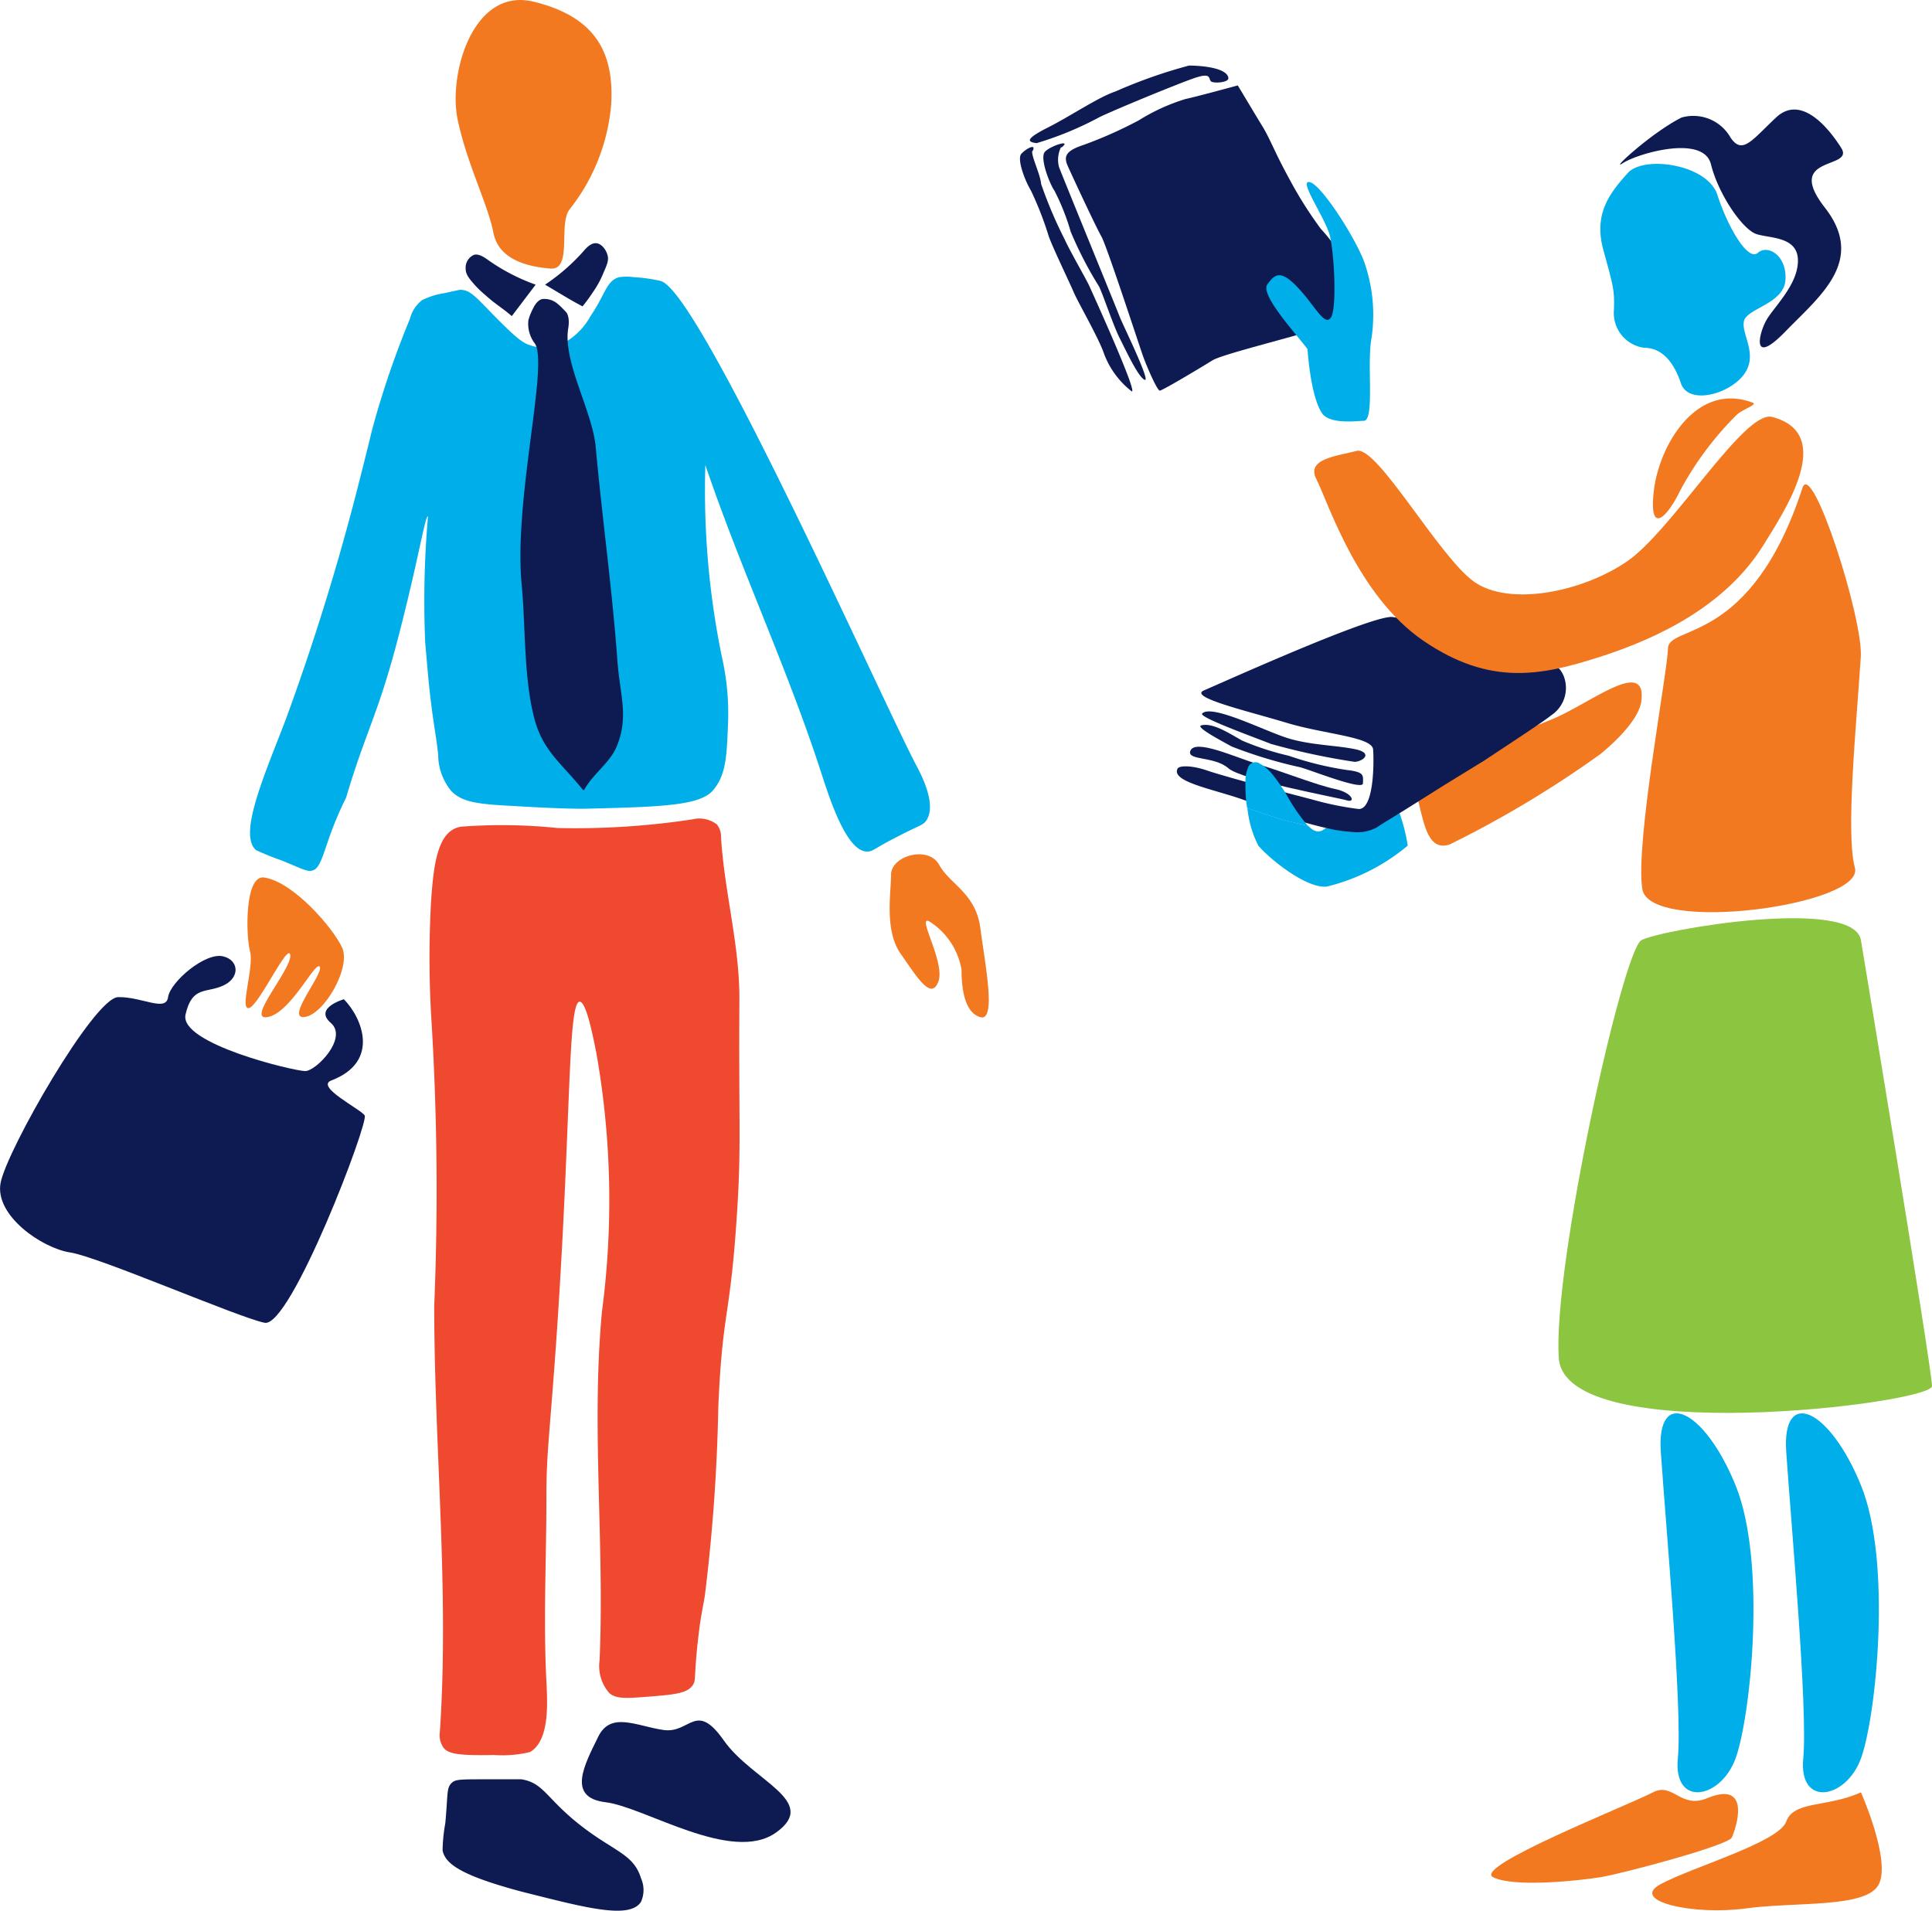 <svg xmlns="http://www.w3.org/2000/svg" viewBox="0 0 127.25 125.87"><defs><style>.cls-1{fill:#0d1b52;}.cls-2{fill:#f37920;}.cls-3{fill:#00afe9;}.cls-4{fill:#8cc53f;}.cls-5{fill:#ef4930;}</style></defs><title>icon_rotaract</title><g id="Layer_2" data-name="Layer 2"><g id="Layer_1-2" data-name="Layer 1"><path class="cls-1" d="M81.52,5.62c.15.24,1.15,1.92,1.64,2.72s.81,1.71,1.71,3.35A26.47,26.47,0,0,0,87,15.08a9.88,9.88,0,0,1,2.1,3.47l.34,1.29a5.71,5.71,0,0,1-2,1.6c-1.19.5-6.86,1.85-7.57,2.29s-3.31,2-3.48,2-.84-1.54-1.09-2.23-2.41-7.33-2.76-7.93-1.93-4-2.21-4.63-.15-1,1-1.38A28.24,28.24,0,0,0,75,7.93a12.89,12.89,0,0,1,3.09-1.41c.6-.12,3.46-.9,3.46-.9"/><path class="cls-1" d="M80.9,5.13c.07.26-.72.37-1.06.27s.13-.72-1.25-.23-5.4,2.16-6.18,2.55a22,22,0,0,1-4.14,1.71c-.46-.07-.93-.18.69-1s3.32-2,4.52-2.41a33,33,0,0,1,4.83-1.7c.87,0,2.43.15,2.59.77"/><path class="cls-1" d="M69.88,9.7A1.89,1.89,0,0,0,69.75,11c.21.57,3.85,9.46,4,9.87s2.06,4.29,1.65,4.15-1.24-1.93-1.66-2.76-1.14-3-1.36-3.4a25.25,25.25,0,0,1-1.86-3.6,14.78,14.78,0,0,0-1.07-2.7c-.3-.42-1-2.17-.62-2.57s1.8-.84,1.09-.28"/><path class="cls-1" d="M68,9.93c-.13.24.53,1.56.57,2.18a28.61,28.61,0,0,0,1.56,3.67c.27.62,1.42,2.63,1.59,3s3.24,7.12,2.82,7a5.68,5.68,0,0,1-1.82-2.47c-.33-1-1.71-3.38-2-4.06s-1.41-3-1.65-3.7a21.7,21.7,0,0,0-1.17-3c-.45-.76-.92-2.1-.63-2.42s1-.72.75-.19"/><path class="cls-2" d="M108.11,46.16c-.12,1-1.25,2.32-2.7,3.51a70,70,0,0,1-9.92,5.95c-1.58.53-1.72-1.72-2.24-3.44s6.94-3.83,9.42-5S108.43,43.44,108.11,46.16Z"/><path class="cls-3" d="M92.72,55.7a13.11,13.11,0,0,1-5.34,2.7c-1.39.13-3.85-1.91-4.5-2.7a6.85,6.85,0,0,1-.72-2.49,25.59,25.59,0,0,0,4,1.18c.38.4.76.53,1.15.15h0A2.81,2.81,0,0,0,89,54.28L91,53c.54-.07.94,0,1,.08A12,12,0,0,1,92.72,55.7Z"/><path class="cls-4" d="M91,53l-2,1.26a2.81,2.81,0,0,1-1.69.27v-.13s3.5-1.36,3.64-1.4Z"/><path class="cls-1" d="M102.18,47.11c-.56.45-2.39,1.64-4.44,3L95.15,51.7l-2.48,1.56c-.93.58-1.64,1-2,1.25a2.77,2.77,0,0,1-1.7.28h0a8.59,8.59,0,0,1-1.16-.15,25.59,25.59,0,0,1-4-1.18c-.48-.19-.91-.36-1.25-.52-1.92-.85-5.5-1.34-5-2.31.11-.21.91-.23,1.94.12.44.16,2.22.67,4.16,1.19l2.76.72a20.32,20.32,0,0,0,3.08.63c1,0,1-3.08.94-3.92s-3.19-1-5.7-1.76-6.48-1.68-5.45-2.13c1.55-.67,11-4.93,12.4-4.84a14.71,14.71,0,0,1,2,.41c3.15.8,8.64,2.51,9.06,3.06a1.9,1.9,0,0,1,.23.39A2.16,2.16,0,0,1,102.18,47.11Z"/><path class="cls-1" d="M79.18,47c-.25.24,3.45,1.57,4.53,2a45.1,45.1,0,0,0,5.5,1.18c.51,0,1.3-.57.05-.83s-2.85-.26-4.35-.7S79.81,46.34,79.18,47Z"/><path class="cls-1" d="M79.12,47.78c-.4.11,1.3,1,2,1.39a30.12,30.12,0,0,0,4.43,1.35c.46.07,4.21,1.6,4.22,1.08s.12-.75-1.06-.88a21.43,21.43,0,0,1-3.83-.94,18.15,18.15,0,0,1-3.07-1C81,48.33,79.88,47.58,79.12,47.78Z"/><path class="cls-1" d="M78.39,49.49c-.17.61,1.61.32,2.51,1.11s7.23,1.94,7.81,2.12.41-.5-.78-.75-3.41-1.13-5-1.61S78.65,48.61,78.39,49.49Z"/><path class="cls-3" d="M86.14,54.39a25.59,25.59,0,0,1-4-1.18,9,9,0,0,1-.11-1.51c0-.12,0-.22,0-.33a2.29,2.29,0,0,1,.22-.91.51.51,0,0,1,.76-.14,2.74,2.74,0,0,1,.79.68,10.37,10.37,0,0,1,.68.94c.1.15.2.31.29.47A12.47,12.47,0,0,0,86.14,54.39Z"/><path class="cls-3" d="M107.22,11.39c-1.3,1.43-2.25,2.77-1.61,5.1s.74,2.62.69,3.94a2.31,2.31,0,0,0,2,2.48c1.12,0,1.92.87,2.41,2.33s3.18.74,4.15-.57-.17-2.63,0-3.5,2.65-1.14,2.74-2.75-1.18-2.34-1.83-1.76-2-1.77-2.65-3.81S108.27,10.22,107.22,11.39Z"/><path class="cls-1" d="M110.76,7.74c-2,1-4.83,3.63-3.86,3s5.3-1.9,5.79.08,2.09,4.31,3,4.6,2.73.15,2.73,1.75-1.6,3.06-2.09,3.94-1,3.06,1.27.72,5.32-4.66,2.59-8.16,2-2.48,1.08-3.93-2.69-3.5-4.29-2-2.22,2.48-3,1.32A2.82,2.82,0,0,0,110.76,7.74Z"/><path class="cls-2" d="M115.45,26.53c.32.12-.67.43-1.06.79a21.11,21.11,0,0,0-3.73,5c-.85,1.77-2.08,3-1.73,0S111.75,25.11,115.45,26.53Z"/><path class="cls-2" d="M116.15,35.9c-2.48,4-6.94,6.14-10.78,7.37s-7.2,1.94-11.6-1.05-6.35-9.29-7.06-10.64S88,30.05,89.36,29.7s5.46,7.05,7.76,8.64,7,.69,10-1.33,7.75-10,9.59-9.55C121,28.57,117.47,33.75,116.15,35.9Z"/><path class="cls-2" d="M122.56,43.29c-.31,4.67-1,11.62-.39,13.86.7,2.47-13.52,4.41-14,1.41s1.66-14.26,1.69-15.85,5.47-.17,8.86-10.58C119.35,30.25,122.73,40.76,122.56,43.29Z"/><path class="cls-3" d="M86.12,23c-.68-.93-3.14-3.57-2.65-4.26s.87-1,2,.19,1.76,2.58,2.18,2,.23-4.23-.06-5.4-2.13-3.74-1.31-3.53,3.24,4.07,3.65,5.48a10.49,10.49,0,0,1,.4,4.82c-.32,1.71.25,5.54-.55,5.42-.34,0-2.2.26-2.71-.51C86.3,26.06,86.12,23,86.12,23Z"/><path class="cls-4" d="M122.57,61.93s4.68,28.22,4.68,29.37-24.16,4.13-24.58-1.84,4.2-26.84,5.44-27.53S122.09,59.05,122.57,61.93Z"/><path class="cls-3" d="M117.65,95.65c.33,4.84,1.43,16.95,1.12,20.18s2.81,2.69,3.8,0,2.07-12.92,0-18S117.35,91.35,117.65,95.65Z"/><path class="cls-3" d="M109.39,95.65c.33,4.84,1.43,16.95,1.12,20.18s2.81,2.69,3.8,0,2.07-12.92,0-18S109.09,91.35,109.39,95.65Z"/><path class="cls-2" d="M122.57,118.06c-2.2,1-4.43.54-4.92,1.92s-6.2,3-8.28,4.13,2.22,2.06,5.58,1.6,8,0,8.8-1.6S122.57,118.06,122.57,118.06Z"/><path class="cls-2" d="M108.87,118.06c-1.67.87-11.9,4.9-10.53,5.59s5.64.23,7.07,0,8.45-2.1,8.66-2.62c.52-1.25,1-3.68-1.64-2.58C110.69,119.17,110.19,117.37,108.87,118.06Z"/><path class="cls-3" d="M27,21a59.84,59.84,0,0,0-2.5,7.34c-.18.75-.51,2.08-.94,3.77a158.22,158.22,0,0,1-4.76,15.34C17.44,51,15.66,55,16.87,56a18.16,18.16,0,0,0,1.69.68c1.43.59,1.71.78,2.08.64s.57-.76.95-1.88a23.37,23.37,0,0,1,1.21-2.91C24.17,47.89,25,47,26.52,40.84,27.62,36.49,28,34,28.19,34A64.81,64.81,0,0,0,28,42.21c0,.08.06.73.17,2,.27,3,.54,4.07.69,5.49a3.79,3.79,0,0,0,.85,2.39c.7.73,1.66.88,4.12,1,3.41.21,4.71.18,4.71.18,5-.12,7.54-.2,8.41-1.2s.92-2.26,1-4.38a16.82,16.82,0,0,0-.42-4.5,54.44,54.44,0,0,1-1.07-12.6s0,0,0,.05c2.34,6.89,5.46,13.51,7.69,20.45.54,1.66,1.66,5.08,3,5,.34,0,.44-.21,2-1,1.36-.71,1.6-.71,1.83-1,.79-1.06-.37-3.18-.61-3.64-2.17-4.08-14.27-31.28-16.85-31.94a9.91,9.91,0,0,0-1.75-.25,3.49,3.49,0,0,0-1,0c-.84.24-.89,1.12-1.87,2.55a4.49,4.49,0,0,1-2.21,2,3,3,0,0,1-1.74-.06c-.47-.14-.85-.39-2.21-1.76s-1.73-1.9-2.42-1.9c-.07,0-.37.07-1,.21a5,5,0,0,0-1.52.47A2.28,2.28,0,0,0,27,21Z"/><path class="cls-2" d="M17.4,57.8c-1.3-.19-1.21,3.85-.93,4.87s-.72,3.88-.07,3.73S19,62,19.12,62.91s-3,4.39-1.47,4.08,3.13-3.74,3.41-3.31-2.29,3.47-1,3.31,3.08-3.27,2.47-4.58S19.32,58.09,17.4,57.8Z"/><path class="cls-1" d="M14.72,63c1,.25,1.12,1.38,0,1.91s-2.07,0-2.5,1.92,7.16,3.72,7.88,3.72,2.84-2.18,1.69-3.17.86-1.56.86-1.56c1.21,1.23,2.4,4.12-.83,5.35-1.07.41,1.91,1.87,2.2,2.3s-4.88,14-6.59,13.66S6.49,82.78,4.63,82.5s-5-2.44-4.59-4.59S6.2,65.71,7.78,65.68s3.15,1,3.29,0S13.54,62.68,14.72,63Z"/><path class="cls-2" d="M32.5,15.34c-.36-1.88-1.74-4.52-2.36-7.48s1-8.72,5-7.75,5.3,3.26,5.12,6.7a12.84,12.84,0,0,1-2.76,7c-.73,1,.22,4-1.25,3.88S32.85,17.12,32.5,15.34Z"/><path class="cls-1" d="M40,16.76c-.09-.31-.37-.71-.73-.74s-.69.35-.85.54a13.14,13.14,0,0,1-2.52,2.19c.82.48,1.64,1,2.47,1.43.17-.21.41-.52.66-.9a6.53,6.53,0,0,0,.73-1.34C40,17.39,40.12,17.1,40,16.76Z"/><path class="cls-1" d="M35.28,18.75a13,13,0,0,1-3.07-1.58c-.23-.16-.65-.49-1-.38a.92.92,0,0,0-.54.91c0,.38.24.66.6,1.07a6.65,6.65,0,0,0,.69.66c.21.19.36.31.49.42l.56.42c.17.12.41.31.7.55Z"/><path class="cls-2" d="M58.69,57.58c0,1.23-.45,3.7.63,5.24s2,3.09,2.48,1.85-1.4-4.31-.63-4a4.7,4.7,0,0,1,2.16,3.19c0,1.13.16,2.83,1.24,3.14s.3-3.55,0-5.86-2-2.88-2.71-4.17S58.74,56.35,58.69,57.58Z"/><path class="cls-5" d="M47.21,54.3a1.89,1.89,0,0,0-1.6-.33,51.16,51.16,0,0,1-8.9.57,35.43,35.43,0,0,0-6.16-.1,1.51,1.51,0,0,0-.56.12c-1.18.51-1.44,2.44-1.6,4.84a67.13,67.13,0,0,0,0,7.37h0A184,184,0,0,1,28.6,86h0c0,9.36,1,18.75.37,28.09a1.44,1.44,0,0,0,.22,1c.31.42.89.56,3.37.51a7.57,7.57,0,0,0,2.36-.2c1.28-.77,1.14-3.17,1.07-4.62-.21-4,0-8.12,0-12.17,0-2.65.14-3.41.52-8.52,1.14-15.32.83-24.07,1.67-24.11.43,0,.87,2.24,1.1,3.39a55.75,55.75,0,0,1,.37,17c-.72,7.65.18,15.38-.16,23a2.7,2.7,0,0,0,.65,2.16c.46.38,1.11.34,2.4.24,1.8-.14,2.71-.21,3.09-.77.21-.31.08-.4.3-2.6.07-.66.13-1.1.14-1.2.12-.87.26-1.5.36-2.14a118.54,118.54,0,0,0,.88-12.38c.29-6.67.8-5.66,1.26-13.21.25-4.1.08-5.63.13-13.73,0-3.56-1-7.06-1.21-10.61A1.24,1.24,0,0,0,47.21,54.3Z"/><path class="cls-1" d="M39.4,114.4c-.89,1.82-2.1,4,.48,4.31s8.32,4.07,11.23,2-1.56-3.4-3.43-6.06-2.21-.43-4-.7S40.22,112.72,39.4,114.4Z"/><path class="cls-1" d="M29.75,117.44c-.35.33-.24.71-.42,2.65a11.13,11.13,0,0,0-.18,1.8c.18.86,1.15,1.64,5.32,2.74,4,1,7,1.83,7.75.64a1.9,1.9,0,0,0,0-1.55c-.53-1.74-2-1.78-4.53-3.93-1.77-1.52-2-2.37-3.35-2.59-.09,0,0,0-2.25,0C30.29,117.2,30,117.2,29.75,117.44Z"/><path class="cls-1" d="M40.67,43.58c-.34-4.72-1-9.38-1.43-14.1-.19-2.34-2.19-5.67-1.81-7.87.11-.72-.09-1-.16-1.07L37,20.26c-.11-.11-.24-.22-.3-.27a1.33,1.33,0,0,0-1-.29c-.37.11-.56.54-.73.91a2.84,2.84,0,0,0-.17.5,2.14,2.14,0,0,0,.43,1.52c.92,1.38-1.41,10.29-.87,15.88.26,2.73.13,6,.8,8.69.56,2.25,1.76,3,3.21,4.8l.09.06c.52-1,1.63-1.75,2.11-2.78C41.45,47.28,40.84,45.85,40.67,43.58Z"/></g></g></svg>